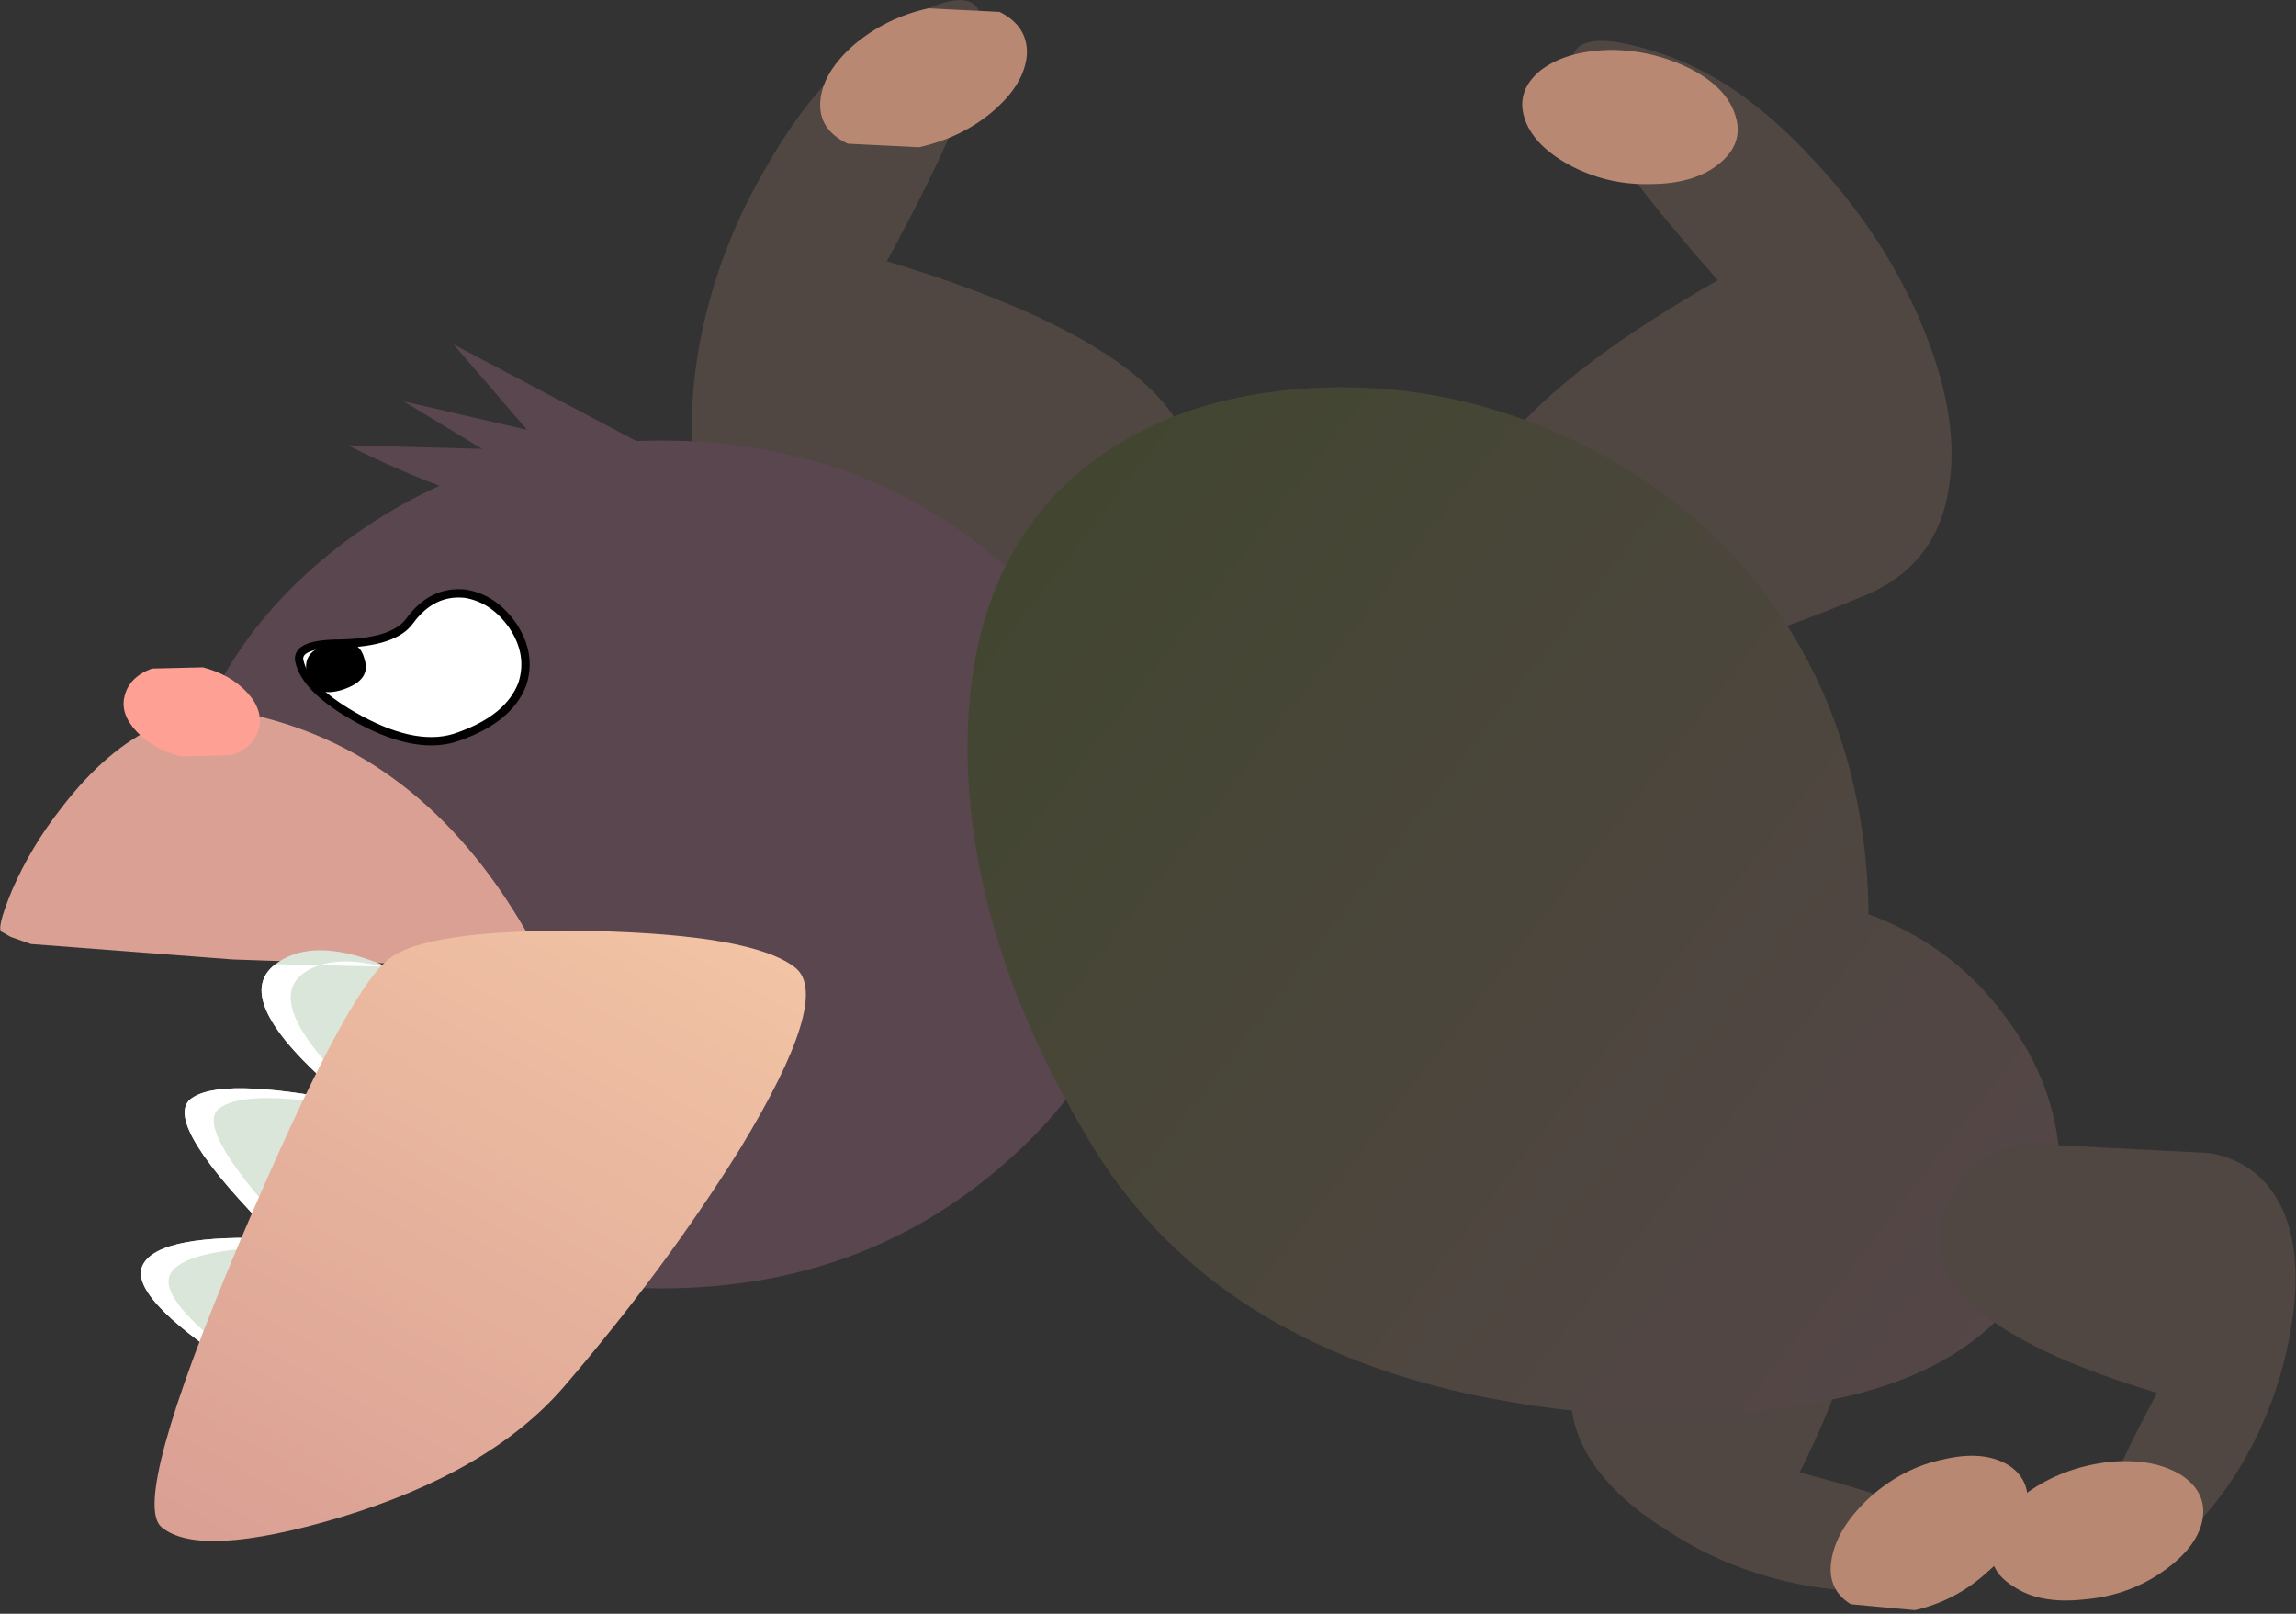 <?xml version="1.0" encoding="UTF-8" standalone="no"?>
<svg xmlns:xlink="http://www.w3.org/1999/xlink" height="67.95px" width="96.7px" xmlns="http://www.w3.org/2000/svg">
  <rect width="100%" height="100%" fill="#333333" stroke="none"/>
  <g transform="matrix(1.0, 0.0, 0.0, 1.0, 48.35, 34.0)">
    <path d="M28.5 16.55 Q26.05 15.0 23.55 16.75 21.5 18.2 18.55 22.7 17.25 24.65 18.3 26.85 19.25 28.8 21.8 30.4 24.2 32.0 27.15 32.65 30.2 33.3 32.5 32.7 38.9 31.0 27.45 28.0 32.0 18.8 28.5 16.55" fill="#504642" fill-rule="evenodd" stroke="none"/>
    <path d="M37.0 29.65 Q37.25 28.35 36.25 27.7 35.2 27.05 33.5 27.45 31.8 27.8 30.4 29.05 29.05 30.3 28.8 31.6 28.55 32.9 29.6 33.55 L32.3 33.8 Q34.05 33.4 35.4 32.15 36.8 30.95 37.0 29.65" fill="#b98873" fill-rule="evenodd" stroke="none"/>
    <path d="M-14.1 -8.7 L-3.05 -8.1 Q1.1 -9.0 1.85 -13.05 2.95 -18.8 -11.0 -23.0 -3.0 -37.7 -10.9 -32.75 -13.8 -30.95 -16.0 -27.1 -18.15 -23.5 -18.9 -19.45 -19.65 -15.25 -18.55 -12.4 -17.35 -9.25 -14.1 -8.7" fill="#504642" fill-rule="evenodd" stroke="none"/>
    <path d="M-6.25 -33.5 L-9.25 -33.65 Q-11.05 -33.25 -12.4 -32.1 -13.7 -30.95 -13.8 -29.75 -13.9 -28.55 -12.65 -27.95 L-9.65 -27.8 Q-7.85 -28.2 -6.55 -29.3 -5.2 -30.45 -5.1 -31.7 -5.05 -32.9 -6.25 -33.5" fill="#b98873" fill-rule="evenodd" stroke="none"/>
    <path d="M13.7 -9.6 Q15.35 -5.85 19.65 -5.9 23.2 -6.0 30.25 -8.95 33.3 -10.25 33.75 -13.6 34.2 -16.6 32.5 -20.55 30.85 -24.3 27.95 -27.35 24.95 -30.6 21.75 -31.7 12.95 -34.7 24.0 -22.2 11.35 -15.0 13.7 -9.6" fill="#504642" fill-rule="evenodd" stroke="none"/>
    <path d="M16.55 -31.05 Q15.5 -30.2 15.85 -29.05 16.2 -27.9 17.75 -27.05 19.35 -26.2 21.15 -26.25 23.0 -26.25 24.05 -27.1 25.1 -27.95 24.75 -29.1 24.4 -30.3 22.85 -31.1 21.25 -31.9 19.45 -31.9 17.6 -31.85 16.55 -31.05" fill="#b98873" fill-rule="evenodd" stroke="none"/>
    <path d="M-31.35 3.95 Q-24.55 6.85 -23.45 10.4 -22.4 14.0 -28.8 18.7 -24.9 20.25 -20.5 20.25 -12.05 20.25 -6.05 15.0 -0.05 9.8 -0.05 2.4 -0.05 -5.0 -6.05 -10.2 -12.05 -15.45 -20.5 -15.45 -28.55 -15.45 -34.45 -10.7 -40.3 -5.95 -40.95 0.95 -35.55 2.15 -31.35 3.95" fill="#5a464e" fill-rule="evenodd" stroke="none"/>
    <path d="M-47.05 5.75 L-38.55 6.4 Q-28.15 6.8 -25.65 6.2 -29.95 -1.95 -37.3 -3.8 -41.95 -4.95 -45.75 0.0 -47.05 1.65 -47.85 3.5 -48.55 5.2 -48.25 5.25 L-47.9 5.45 -47.05 5.75" fill="#daa094" fill-rule="evenodd" stroke="none"/>
    <path d="M14.25 24.85 Q22.25 26.4 29.2 24.85 33.95 23.8 36.35 20.95 38.55 18.35 38.4 14.9 38.25 11.65 36.1 8.8 33.9 5.8 30.35 4.5 30.25 -2.85 26.5 -8.3 23.15 -13.1 17.5 -15.65 12.3 -18.0 6.75 -17.65 1.15 -17.3 -2.55 -14.4 -7.7 -10.35 -7.6 -2.15 -7.45 5.95 -2.25 14.4 2.85 22.6 14.25 24.85" fill="url(#gradient0)" fill-rule="evenodd" stroke="none"/>
    <path d="M-35.75 -6.2 Q-35.5 -4.95 -33.2 -3.7 -30.7 -2.35 -29.0 -3.0 -26.9 -3.75 -26.35 -5.2 -25.95 -6.45 -26.75 -7.65 -27.55 -8.8 -28.75 -9.0 -30.15 -9.15 -31.1 -7.85 -31.75 -6.95 -34.0 -6.9 -35.85 -6.9 -35.75 -6.2" fill="#ffffff" fill-rule="evenodd" stroke="none"/>
    <path d="M-35.75 -6.2 Q-35.85 -6.9 -34.0 -6.9 -31.75 -6.95 -31.1 -7.85 -30.15 -9.15 -28.75 -9.0 -27.55 -8.8 -26.75 -7.65 -25.95 -6.45 -26.35 -5.2 -26.9 -3.75 -29.0 -3.0 -30.7 -2.35 -33.2 -3.7 -35.5 -4.95 -35.75 -6.2 Z" fill="none" stroke="#000000" stroke-linecap="round" stroke-linejoin="round" stroke-width="0.35"/>
    <path d="M-20.45 -14.85 L-29.25 -19.5 -26.15 -15.9 -31.35 -17.1 -28.05 -15.1 -33.7 -15.25 Q-29.0 -12.9 -25.9 -12.5 -22.75 -12.15 -20.45 -14.85" fill="#5a464e" fill-rule="evenodd" stroke="none"/>
    <path d="M-35.4 -5.55 Q-35.1 -4.6 -33.95 -4.95 -32.7 -5.35 -33.0 -6.25 -33.25 -7.25 -34.5 -6.85 -35.7 -6.6 -35.4 -5.55" fill="#000000" fill-rule="evenodd" stroke="none"/>
    <path d="M-43.1 -4.7 Q-43.3 -3.95 -42.6 -3.2 -41.9 -2.45 -40.75 -2.15 L-38.6 -2.2 Q-37.65 -2.55 -37.45 -3.3 -37.25 -4.1 -37.95 -4.85 -38.65 -5.6 -39.8 -5.9 L-41.95 -5.85 Q-42.9 -5.5 -43.1 -4.7" fill="#ffa094" fill-rule="evenodd" stroke="none"/>
    <path d="M-38.35 23.6 L-30.3 7.6 Q-34.7 5.05 -36.75 6.6 -38.8 8.15 -33.65 12.4 -39.15 11.3 -40.35 12.3 -41.5 13.35 -36.7 18.15 -41.55 17.95 -42.3 19.2 -43.1 20.5 -38.35 23.6" fill="#dae6da" fill-rule="evenodd" stroke="none"/>
    <path d="M-38.35 23.6 L-38.2 23.3 Q-41.8 20.65 -41.15 19.6 -40.45 18.5 -35.8 18.5 L-35.7 18.35 Q-40.2 13.6 -39.15 12.7 -38.0 11.75 -32.9 12.75 L-32.8 12.55 Q-37.4 8.4 -35.6 7.0 -34.45 6.15 -32.25 6.7 L-36.75 6.6 Q-38.8 8.15 -33.65 12.4 -39.15 11.3 -40.35 12.3 -41.5 13.35 -36.7 18.15 -41.55 17.95 -42.3 19.2 -43.1 20.5 -38.35 23.6" fill="#ffffff" fill-rule="evenodd" stroke="none"/>
    <path d="M-32.0 6.4 Q-33.85 7.9 -38.3 18.4 -42.85 29.2 -41.55 30.3 -39.95 31.65 -34.05 29.9 -27.75 28.0 -24.65 24.45 -20.35 19.45 -17.2 14.4 -13.3 8.0 -14.85 6.75 -16.6 5.35 -23.5 5.2 -30.4 5.1 -32.0 6.4" fill="url(#gradient1)" fill-rule="evenodd" stroke="none"/>
    <path d="M36.9 14.15 Q33.95 14.75 33.4 17.65 32.65 21.7 42.5 24.65 36.9 35.05 42.45 31.55 44.5 30.3 46.1 27.6 47.6 25.0 48.1 22.15 48.65 19.2 47.9 17.2 47.0 14.95 44.7 14.55 L36.9 14.15" fill="#504642" fill-rule="evenodd" stroke="none"/>
    <path d="M36.45 32.8 Q37.55 33.55 39.4 33.35 41.25 33.2 42.7 32.2 44.15 31.2 44.4 30.05 44.65 28.85 43.5 28.1 42.35 27.4 40.55 27.55 38.7 27.75 37.25 28.7 35.8 29.65 35.55 30.9 35.3 32.1 36.45 32.8" fill="#b98873" fill-rule="evenodd" stroke="none"/>
  </g>
  <defs>
    <linearGradient gradientTransform="matrix(0.025, 0.02, 0.014, -0.018, 16.0, 5.45)" gradientUnits="userSpaceOnUse" id="gradient0" spreadMethod="pad" x1="-819.2" x2="819.2">
      <stop offset="0.0" stop-color="#424631"/>
      <stop offset="1.0" stop-color="#554648"/>
    </linearGradient>
    <linearGradient gradientTransform="matrix(0.011, -0.018, -0.009, -0.005, -28.6, 16.9)" gradientUnits="userSpaceOnUse" id="gradient1" spreadMethod="pad" x1="-819.2" x2="819.2">
      <stop offset="0.0" stop-color="#daa094"/>
      <stop offset="0.996" stop-color="#f3c5a5"/>
      <stop offset="1.0" stop-color="#f3c5a5"/>
    </linearGradient>
  </defs>
</svg>
